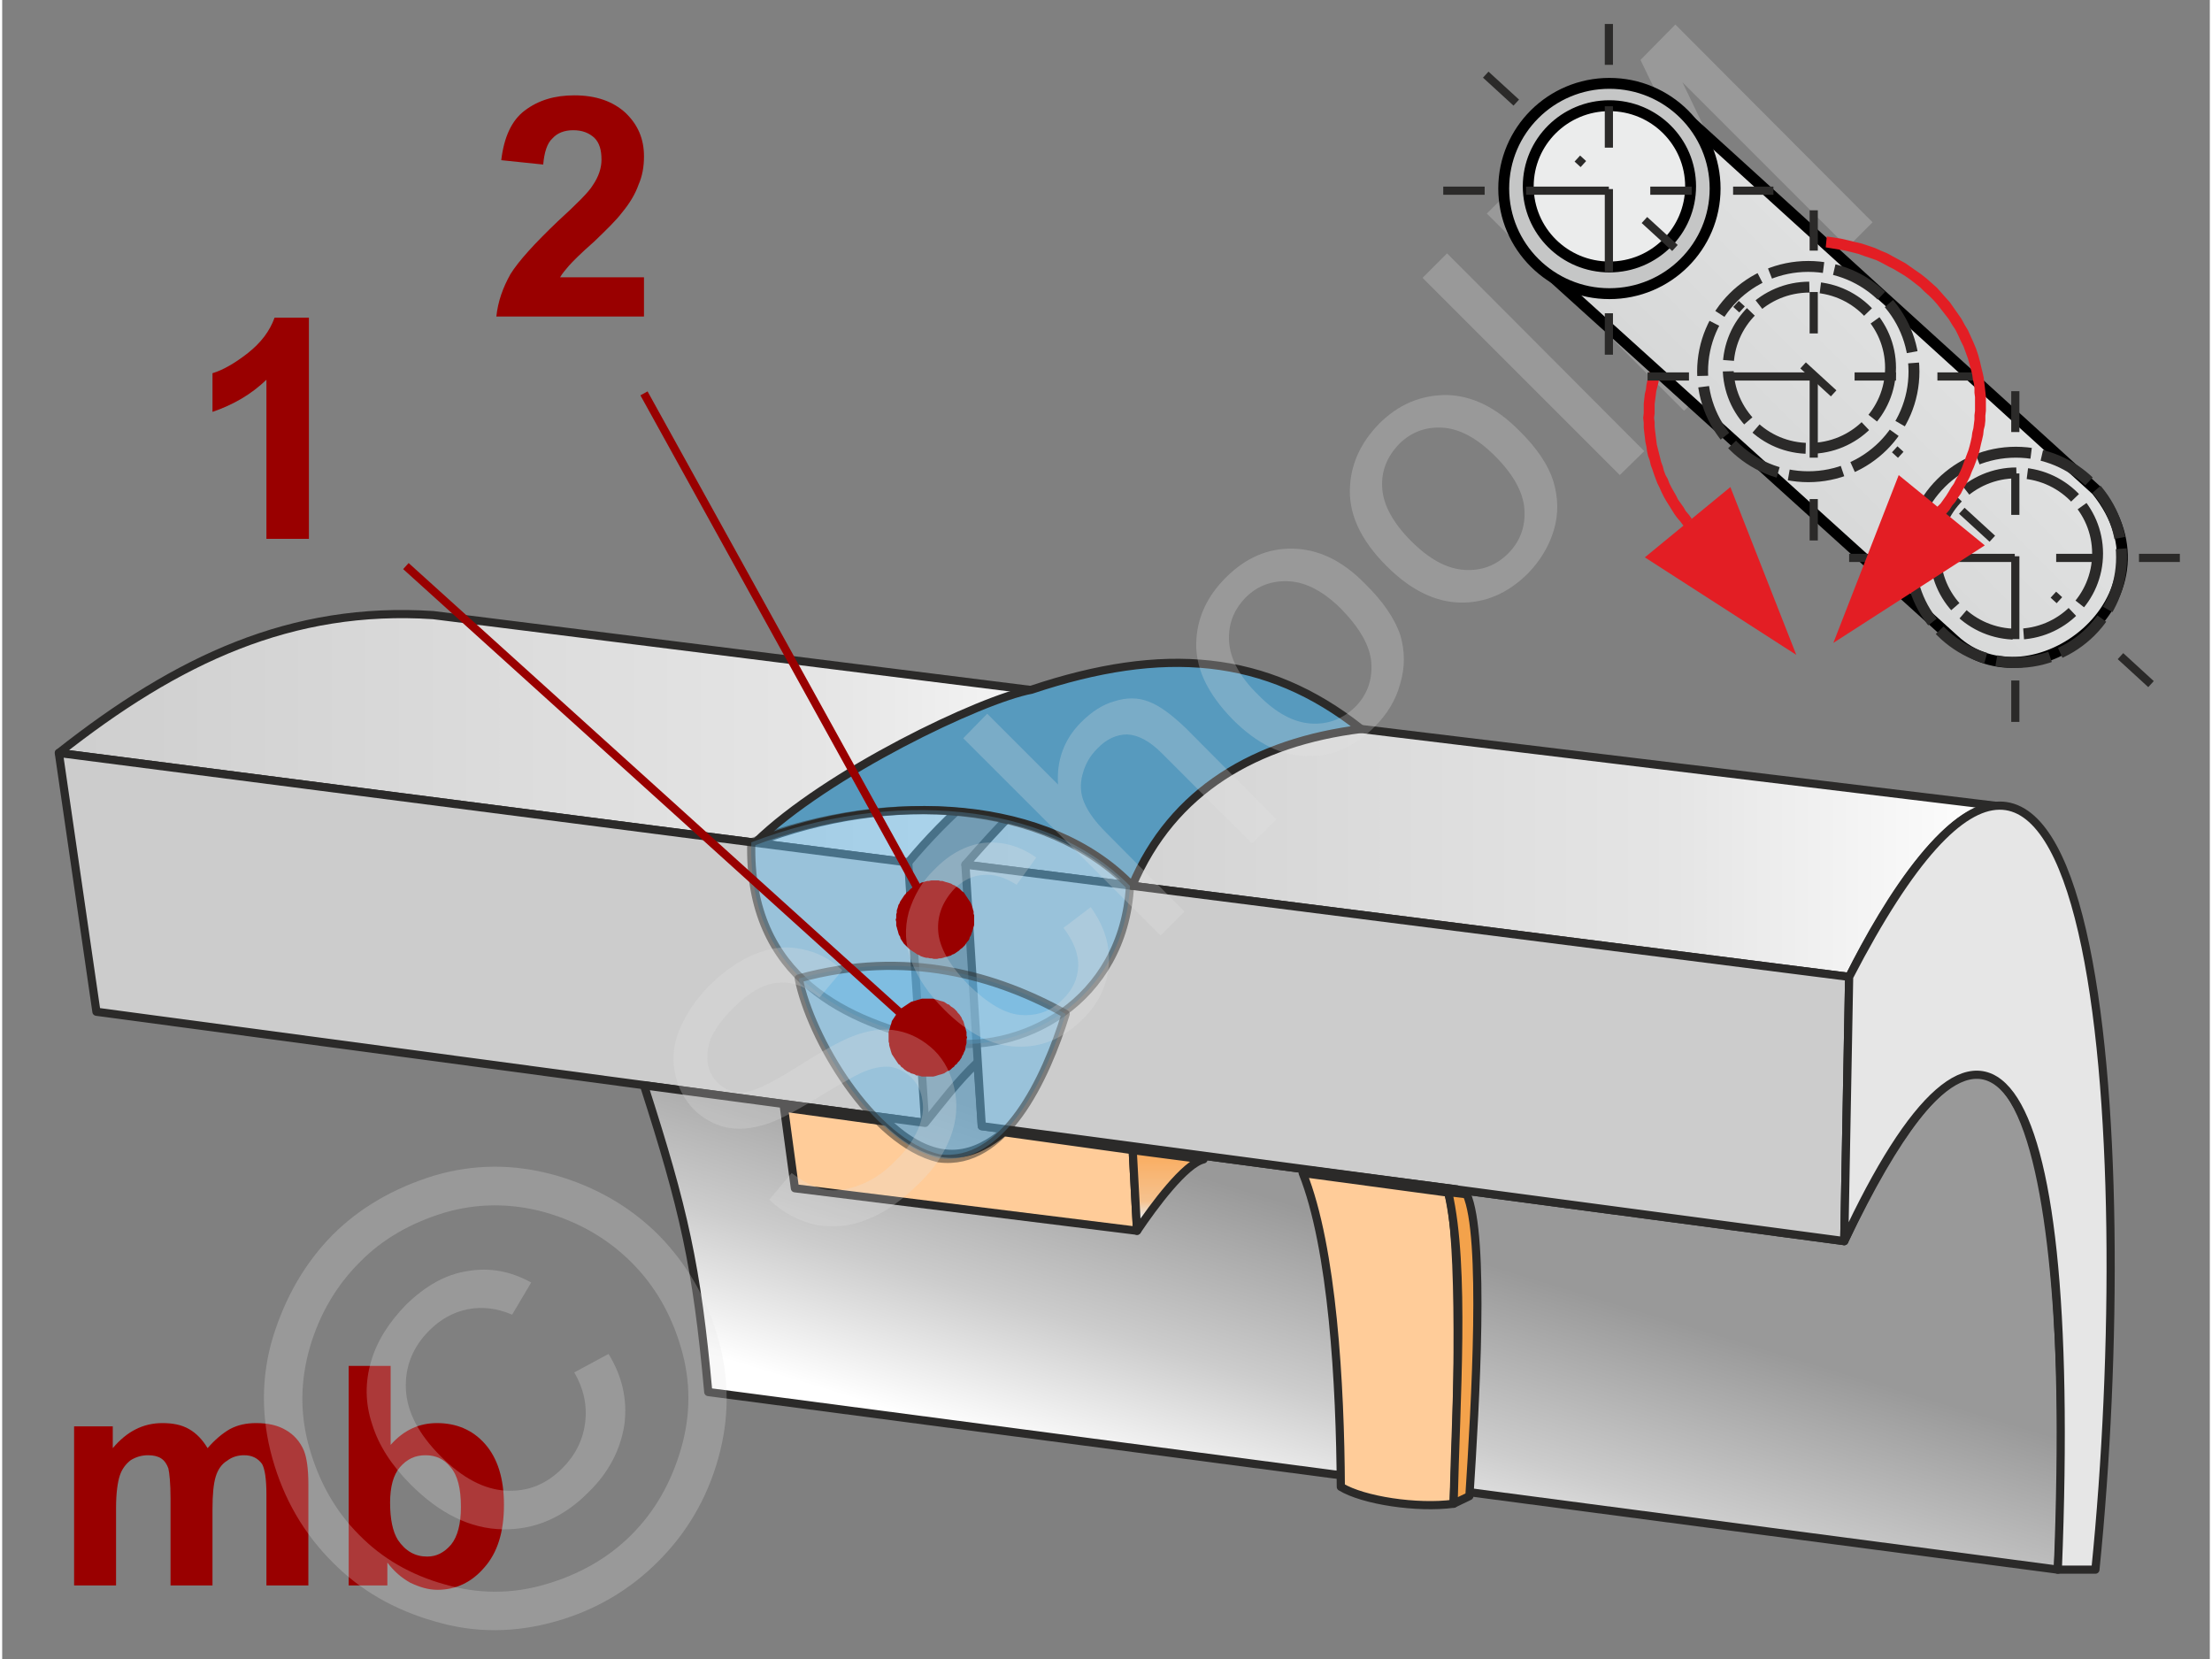 <svg xmlns="http://www.w3.org/2000/svg" width="240px" height="180px" style="shape-rendering:geometricPrecision;text-rendering:geometricPrecision;image-rendering:optimizeQuality;fill-rule:evenodd;clip-rule:evenodd" viewBox="0 0 40.52 30.45" xmlns:xlink="http://www.w3.org/1999/xlink"><rect x="0" y="0" width="40.52" height="30.45" fill="#808080" stroke="none"/><defs><linearGradient id="id0" gradientUnits="userSpaceOnUse" x1="28.6" y1="12.25" x2="38.82" y2="2.03"><stop offset="0" style="stop-opacity:1;stop-color:#c5c6c6"/><stop offset="0.38" style="stop-opacity:1;stop-color:#d8d9d9"/><stop offset="1" style="stop-opacity:1;stop-color:#ebecec"/></linearGradient><linearGradient id="id1" gradientUnits="userSpaceOnUse" x1="-0.43" y1="12.41" x2="21.53" y2="12.41"><stop offset="0" style="stop-opacity:1;stop-color:#ccc"/><stop offset="0.702" style="stop-opacity:1;stop-color:#e5e5e5"/><stop offset="1" style="stop-opacity:1;stop-color:white"/></linearGradient><linearGradient id="id2" gradientUnits="userSpaceOnUse" x1="24.82" y1="22.45" x2="23.14" y2="27.96"><stop offset="0" style="stop-opacity:1;stop-color:#999"/><stop offset="0.561" style="stop-opacity:1;stop-color:#ccc"/><stop offset="1" style="stop-opacity:1;stop-color:white"/></linearGradient><linearGradient id="id3" gradientUnits="userSpaceOnUse" x1="20.62" y1="20.34" x2="20.62" y2="22.35"><stop offset="0" style="stop-opacity:1;stop-color:#f93"/><stop offset="0.851" style="stop-opacity:1;stop-color:#f5c28f"/><stop offset="1" style="stop-opacity:1;stop-color:#ebecec"/></linearGradient><linearGradient id="id4" gradientUnits="userSpaceOnUse" xlink:href="#id1" x1="16.46" y1="13.99" x2="36.74" y2="13.99"/></defs><g id="Ebene_x0020_1"><g id="_1162529736"><g><path d="M21.56 13l-13.65 -1.71c-2.6,-0.17 -4.69,0.81 -6.87,2.53l15.59 2.01c1.45,-1.74 3.51,-3.05 4.93,-2.83l0 0z" style="fill:url(#id1);stroke:#2b2a29;stroke-width:.15;stroke-linejoin:round;stroke-miterlimit:22.926"/><path d="M36.84 14.82l-14.79 -1.79c-1.82,0.1 -3.16,1.45 -4.37,2.84l16.22 2.06c0.69,-1.39 1.91,-3.36 2.94,-3.11l0 0z" style="fill:url(#id4);stroke:#2b2a29;stroke-width:.15;stroke-linejoin:round;stroke-miterlimit:22.926"/><polygon points="16.63,15.83 1.04,13.82 1.73,18.57 16.94,20.61" style="fill:#ccc;stroke:#2b2a29;stroke-width:.15;stroke-linejoin:round;stroke-miterlimit:22.926"/><path d="M16.94 20.61l-5.16 -0.69c0.73,2.27 0.97,3.31 1.18,5.63l24.77 3.26c0.24,-3.75 0.02,-14.28 -3.92,-6.03l-15.83 -2.11 -0.08 -1.17c-0.37,0.35 -0.66,0.74 -0.96,1.11l0 0z" style="fill:url(#id2);stroke:#2b2a29;stroke-width:.15;stroke-linejoin:round;stroke-miterlimit:22.926"/><polygon points="33.9,17.93 17.68,15.87 17.98,20.67 33.81,22.78" style="fill:#ccc;stroke:#2b2a29;stroke-width:.15;stroke-linejoin:round;stroke-miterlimit:22.926"/><path d="M38.42 28.81c0.8,-7.89 0.06,-19.73 -4.52,-10.88l-0.09 4.85c2.52,-5.44 4.31,-3.72 3.92,6.03l0.69 0 0 0z" style="fill:#e6e6e6;stroke:#2b2a29;stroke-width:.15;stroke-linejoin:round;stroke-miterlimit:22.926"/><path d="M13.83 15.46c2.46,-0.96 5.39,-0.79 6.91,0.8 0.74,-1.76 2.28,-2.64 4.2,-2.88 -1.74,-1.38 -3.63,-1.53 -6.05,-0.72 -0.92,0.17 -3.76,1.53 -5.06,2.8l0 0z" style="fill:#579abe;stroke:#2b2a29;stroke-width:.15;stroke-linejoin:round;stroke-miterlimit:22.926"/><path d="M24.01 21.48c0.54,1.36 0.71,3.75 0.71,5.62 0.41,0.26 1.39,0.36 2.06,0.27 0.12,-1.69 0.07,-5 -0.08,-5.54l-2.69 -0.35z" style="fill:#579abe;stroke:#2b2a29;stroke-width:.15;stroke-linejoin:round;stroke-miterlimit:22.926"/><path d="M23.87 21.53c0.55,1.37 0.69,3.89 0.7,5.76 0.41,0.25 1.4,0.4 2.07,0.31 0.08,-1.7 0.15,-4.93 -0.1,-5.71l-2.67 -0.36z" style="fill:#fc9;stroke:#2b2a29;stroke-width:.15;stroke-linejoin:round;stroke-miterlimit:22.926"/><path d="M26.54 21.88c0.32,1.39 0.14,3.85 0.1,5.72l0.29 -0.14c0.11,-1.7 0.29,-4.78 -0.05,-5.54l-0.34 -0.04 0 0z" style="fill:#f3a24b;stroke:#2b2a29;stroke-width:.15;stroke-linejoin:round;stroke-miterlimit:22.926"/><path d="M14.35 20.33l1.89 0.26c0.98,0.93 1.67,0.57 2.14,0.19l2.37 0.33 0.08 1.48 -6.28 -0.78 -0.2 -1.48 0 0z" style="fill:#fc9;stroke:#2b2a29;stroke-width:.15;stroke-linecap:round;stroke-linejoin:round;stroke-miterlimit:22.926"/><path d="M20.83 22.59c0.31,-0.46 0.88,-1.23 1.22,-1.31l-1.3 -0.17 0.08 1.48z" style="fill:url(#id3);stroke:#2b2a29;stroke-width:.15;stroke-linecap:round;stroke-linejoin:round;stroke-miterlimit:22.926"/><path d="M13.75 15.46c2.57,-0.98 5.41,-0.76 6.95,0.8 -0.12,2.12 -1.99,3.13 -3.55,2.86 -1.6,-0.35 -3.47,-1.14 -3.4,-3.66z" style="fill:#66b8e8;fill-opacity:.502;stroke:#2b2a29;stroke-width:.15;stroke-linejoin:round;stroke-miterlimit:22.926;stroke-opacity:.502"/><path d="M14.62 17.96c1.99,-0.55 3.66,-0.04 4.9,0.65 -0.37,1.19 -1.12,2.81 -2.33,2.65 -1.23,-0.29 -2.36,-2.22 -2.57,-3.3z" style="fill:#66b8e8;fill-opacity:.502;stroke:#2b2a29;stroke-width:.15;stroke-linejoin:round;stroke-miterlimit:22.926;stroke-opacity:.502"/><path d="M5.63 9.89l-0.78 0 0 -2.92c-0.28,0.27 -0.61,0.46 -0.99,0.59l0 -0.71c0.2,-0.06 0.42,-0.19 0.65,-0.37 0.24,-0.19 0.4,-0.4 0.49,-0.65l0.63 0 0 4.06z" style="fill:#900;fill-rule:nonzero"/><path d="M11.78 5.09l0 0.72 -2.71 0c0.03,-0.28 0.12,-0.53 0.26,-0.78 0.15,-0.24 0.44,-0.56 0.87,-0.97 0.35,-0.32 0.57,-0.54 0.64,-0.66 0.11,-0.16 0.16,-0.32 0.16,-0.47 0,-0.18 -0.04,-0.31 -0.13,-0.4 -0.1,-0.09 -0.22,-0.14 -0.39,-0.14 -0.16,0 -0.29,0.05 -0.38,0.15 -0.1,0.09 -0.15,0.26 -0.17,0.48l-0.77 -0.08c0.05,-0.42 0.19,-0.73 0.43,-0.91 0.25,-0.19 0.55,-0.28 0.91,-0.28 0.4,0 0.71,0.11 0.94,0.32 0.23,0.22 0.34,0.48 0.34,0.8 0,0.19 -0.03,0.36 -0.1,0.52 -0.06,0.17 -0.16,0.34 -0.31,0.52 -0.09,0.12 -0.26,0.29 -0.5,0.52 -0.25,0.22 -0.4,0.37 -0.47,0.45 -0.06,0.07 -0.12,0.14 -0.16,0.21l1.54 0z" style="fill:#900;fill-rule:nonzero"/><g><line x1="7.41" y1="10.39" x2="16.99" y2="19.05" style="fill:none;fill-rule:nonzero;stroke:#900;stroke-width:.15;stroke-miterlimit:22.926"/><polygon id="1" points="17.47,18.51 17.47,18.51 17.5,18.54 17.52,18.56 17.54,18.59 17.57,18.62 17.59,18.65 17.61,18.68 17.62,18.71 17.64,18.74 17.65,18.77 17.66,18.81 17.67,18.84 17.68,18.87 17.69,18.91 17.7,18.94 17.7,18.97 17.7,19.01 17.71,19.04 17.7,19.08 17.7,19.11 17.7,19.15 17.69,19.18 17.68,19.22 17.68,19.25 17.67,19.28 17.65,19.32 17.64,19.35 17.62,19.38 17.61,19.41 17.59,19.44 17.57,19.47 17.54,19.5 17.52,19.53 17.52,19.53 17.49,19.55 17.47,19.58 17.44,19.6 17.41,19.63 17.38,19.65 17.35,19.66 17.32,19.68 17.29,19.7 17.26,19.71 17.23,19.72 17.19,19.73 17.16,19.74 17.13,19.75 17.09,19.76 17.06,19.76 17.02,19.76 16.99,19.76 16.95,19.76 16.92,19.76 16.88,19.76 16.85,19.75 16.82,19.74 16.78,19.74 16.75,19.72 16.72,19.71 16.68,19.7 16.65,19.68 16.62,19.67 16.59,19.65 16.56,19.63 16.53,19.6 16.5,19.58 16.5,19.58 16.48,19.55 16.45,19.53 16.43,19.5 16.41,19.47 16.39,19.44 16.37,19.41 16.35,19.38 16.33,19.35 16.32,19.32 16.31,19.29 16.3,19.25 16.29,19.22 16.28,19.18 16.28,19.15 16.27,19.12 16.27,19.08 16.27,19.05 16.27,19.01 16.27,18.98 16.27,18.94 16.28,18.91 16.29,18.88 16.3,18.84 16.31,18.81 16.32,18.78 16.33,18.74 16.35,18.71 16.37,18.68 16.39,18.65 16.41,18.62 16.43,18.59 16.45,18.56 16.45,18.56 16.48,18.54 16.5,18.51 16.53,18.49 16.56,18.47 16.59,18.45 16.62,18.43 16.65,18.41 16.68,18.39 16.71,18.38 16.75,18.37 16.78,18.36 16.81,18.35 16.85,18.34 16.88,18.33 16.92,18.33 16.95,18.33 16.99,18.33 17.02,18.33 17.05,18.33 17.09,18.33 17.12,18.34 17.16,18.35 17.19,18.36 17.22,18.37 17.26,18.38 17.29,18.39 17.32,18.41 17.35,18.43 17.38,18.44 17.41,18.47 17.44,18.49" style="fill:#900"/></g><g><line x1="11.78" y1="7.22" x2="17.12" y2="16.88" style="fill:none;fill-rule:nonzero;stroke:#900;stroke-width:.15;stroke-miterlimit:22.926"/><polygon id="1" points="17.75,16.53 17.75,16.53 17.77,16.56 17.79,16.6 17.8,16.63 17.81,16.66 17.82,16.7 17.83,16.73 17.83,16.77 17.84,16.8 17.84,16.84 17.84,16.87 17.84,16.91 17.84,16.94 17.84,16.98 17.83,17.01 17.82,17.04 17.81,17.08 17.8,17.11 17.79,17.14 17.78,17.17 17.76,17.2 17.75,17.24 17.73,17.27 17.71,17.29 17.69,17.32 17.67,17.35 17.64,17.38 17.62,17.4 17.59,17.42 17.56,17.45 17.53,17.47 17.5,17.49 17.47,17.51 17.47,17.51 17.44,17.52 17.41,17.54 17.37,17.55 17.34,17.56 17.3,17.57 17.27,17.58 17.23,17.59 17.2,17.59 17.16,17.6 17.13,17.6 17.1,17.6 17.06,17.59 17.03,17.59 16.99,17.58 16.96,17.58 16.92,17.57 16.89,17.56 16.86,17.55 16.83,17.53 16.8,17.52 16.77,17.5 16.74,17.48 16.71,17.46 16.68,17.44 16.65,17.42 16.63,17.4 16.6,17.37 16.58,17.35 16.55,17.32 16.53,17.29 16.51,17.26 16.49,17.23 16.49,17.23 16.48,17.19 16.46,17.16 16.45,17.13 16.44,17.09 16.43,17.06 16.42,17.02 16.41,16.99 16.41,16.95 16.41,16.92 16.4,16.88 16.41,16.85 16.41,16.82 16.41,16.78 16.42,16.75 16.42,16.71 16.43,16.68 16.44,16.65 16.45,16.61 16.47,16.58 16.48,16.55 16.5,16.52 16.52,16.49 16.54,16.46 16.56,16.43 16.58,16.41 16.6,16.38 16.63,16.36 16.66,16.33 16.68,16.31 16.71,16.29 16.74,16.27 16.78,16.25 16.78,16.25 16.81,16.23 16.84,16.22 16.87,16.2 16.91,16.19 16.94,16.18 16.98,16.17 17.01,16.17 17.05,16.16 17.08,16.16 17.12,16.16 17.15,16.16 17.19,16.16 17.22,16.17 17.26,16.17 17.29,16.18 17.32,16.19 17.36,16.2 17.39,16.21 17.42,16.22 17.45,16.24 17.48,16.25 17.51,16.27 17.54,16.29 17.57,16.31 17.6,16.34 17.62,16.36 17.65,16.38 17.67,16.41 17.69,16.44 17.71,16.47 17.73,16.5" style="fill:#900"/></g></g><g><g id="_1162509000"><path d="M1.32 26.18l0.71 0 0 0.4c0.26,-0.31 0.56,-0.46 0.91,-0.46 0.19,0 0.35,0.03 0.49,0.11 0.14,0.08 0.25,0.2 0.34,0.35 0.13,-0.15 0.27,-0.27 0.41,-0.35 0.15,-0.08 0.31,-0.11 0.48,-0.11 0.22,0 0.4,0.04 0.55,0.13 0.14,0.08 0.26,0.21 0.33,0.38 0.05,0.13 0.08,0.33 0.08,0.61l0 1.86 -0.77 0 0 -1.67c0,-0.29 -0.03,-0.47 -0.08,-0.56 -0.08,-0.11 -0.19,-0.16 -0.33,-0.16 -0.11,0 -0.22,0.03 -0.31,0.1 -0.1,0.06 -0.17,0.16 -0.21,0.29 -0.04,0.13 -0.06,0.33 -0.06,0.6l0 1.4 -0.77 0 0 -1.6c0,-0.28 -0.02,-0.46 -0.04,-0.55 -0.03,-0.08 -0.07,-0.14 -0.13,-0.18 -0.06,-0.04 -0.14,-0.06 -0.24,-0.06 -0.12,0 -0.22,0.03 -0.32,0.09 -0.09,0.07 -0.16,0.16 -0.2,0.28 -0.04,0.12 -0.07,0.32 -0.07,0.6l0 1.42 -0.77 0 0 -2.92z" style="fill:#900;fill-rule:nonzero"/><path id="1" d="M6.36 29.1l0 -4.03 0.77 0 0 1.45c0.24,-0.27 0.52,-0.4 0.85,-0.4 0.35,0 0.65,0.12 0.88,0.38 0.23,0.26 0.35,0.63 0.35,1.12 0,0.5 -0.12,0.88 -0.36,1.15 -0.23,0.27 -0.52,0.41 -0.86,0.41 -0.17,0 -0.33,-0.05 -0.5,-0.13 -0.16,-0.09 -0.3,-0.21 -0.42,-0.37l0 0.42 -0.71 0zm0.76 -1.52c0,0.31 0.05,0.53 0.14,0.68 0.14,0.21 0.32,0.31 0.54,0.31 0.17,0 0.31,-0.07 0.44,-0.22 0.12,-0.15 0.18,-0.38 0.18,-0.69 0,-0.34 -0.06,-0.58 -0.19,-0.73 -0.12,-0.15 -0.27,-0.22 -0.46,-0.22 -0.19,0 -0.34,0.07 -0.47,0.22 -0.12,0.14 -0.18,0.36 -0.18,0.65z" style="fill:#900;fill-rule:nonzero"/><polygon points="0,0 40.52,0 40.52,30.45 0,30.45" style="fill:none"/><g><path d="M14.08 22.02l0.41 -0.49c0.21,0.16 0.41,0.26 0.6,0.3 0.2,0.04 0.41,0.01 0.65,-0.08 0.24,-0.09 0.46,-0.24 0.66,-0.45 0.19,-0.18 0.32,-0.37 0.41,-0.57 0.08,-0.19 0.11,-0.37 0.08,-0.53 -0.02,-0.17 -0.09,-0.31 -0.2,-0.42 -0.12,-0.11 -0.25,-0.18 -0.4,-0.2 -0.15,-0.01 -0.33,0.02 -0.54,0.12 -0.13,0.06 -0.41,0.22 -0.82,0.47 -0.41,0.25 -0.72,0.41 -0.93,0.47 -0.26,0.08 -0.5,0.1 -0.72,0.05 -0.22,-0.05 -0.41,-0.16 -0.58,-0.32 -0.18,-0.19 -0.3,-0.41 -0.35,-0.67 -0.06,-0.27 -0.03,-0.54 0.09,-0.82 0.12,-0.28 0.3,-0.55 0.54,-0.79 0.27,-0.27 0.55,-0.46 0.84,-0.58 0.29,-0.12 0.58,-0.15 0.85,-0.09 0.28,0.05 0.53,0.18 0.75,0.39l-0.42 0.5c-0.26,-0.21 -0.51,-0.3 -0.77,-0.27 -0.26,0.02 -0.53,0.18 -0.81,0.46 -0.29,0.29 -0.45,0.55 -0.47,0.79 -0.03,0.24 0.03,0.43 0.18,0.58 0.13,0.13 0.29,0.19 0.46,0.18 0.18,0 0.51,-0.16 0.99,-0.46 0.47,-0.3 0.82,-0.49 1.03,-0.57 0.31,-0.12 0.58,-0.15 0.83,-0.1 0.25,0.05 0.47,0.17 0.67,0.36 0.19,0.19 0.31,0.43 0.37,0.71 0.06,0.28 0.04,0.57 -0.07,0.87 -0.12,0.31 -0.3,0.59 -0.56,0.84 -0.33,0.33 -0.65,0.56 -0.97,0.68 -0.31,0.13 -0.63,0.16 -0.95,0.1 -0.31,-0.07 -0.6,-0.22 -0.85,-0.46zm5.4 -4.99l0.5 -0.38c0.25,0.35 0.36,0.7 0.33,1.07 -0.03,0.37 -0.18,0.69 -0.47,0.98 -0.36,0.36 -0.76,0.53 -1.22,0.51 -0.45,-0.01 -0.89,-0.24 -1.33,-0.68 -0.28,-0.28 -0.48,-0.57 -0.6,-0.88 -0.12,-0.31 -0.13,-0.61 -0.05,-0.91 0.09,-0.29 0.24,-0.56 0.47,-0.78 0.28,-0.29 0.59,-0.45 0.91,-0.49 0.33,-0.03 0.65,0.05 0.96,0.27l-0.36 0.5c-0.22,-0.14 -0.42,-0.2 -0.62,-0.18 -0.19,0.01 -0.36,0.1 -0.51,0.24 -0.22,0.23 -0.33,0.49 -0.31,0.79 0.02,0.3 0.21,0.63 0.55,0.98 0.36,0.35 0.68,0.54 0.97,0.56 0.3,0.02 0.55,-0.07 0.77,-0.29 0.18,-0.18 0.27,-0.37 0.28,-0.6 0.01,-0.22 -0.08,-0.46 -0.27,-0.71zm1.78 0.14l-3.62 -3.62 0.44 -0.45 1.3 1.3c-0.03,-0.44 0.11,-0.83 0.42,-1.14 0.2,-0.2 0.4,-0.33 0.62,-0.39 0.22,-0.07 0.43,-0.07 0.63,0.01 0.19,0.07 0.42,0.24 0.68,0.49l1.66 1.67 -0.45 0.44 -1.66 -1.66c-0.22,-0.22 -0.43,-0.33 -0.63,-0.34 -0.19,0 -0.38,0.08 -0.55,0.26 -0.13,0.13 -0.22,0.28 -0.27,0.47 -0.05,0.18 -0.04,0.36 0.03,0.52 0.07,0.17 0.2,0.35 0.41,0.56l1.43 1.44 -0.44 0.44zm1.33 -3.96c-0.48,-0.49 -0.71,-0.98 -0.67,-1.49 0.03,-0.42 0.21,-0.79 0.54,-1.12 0.36,-0.36 0.77,-0.54 1.23,-0.53 0.47,0.01 0.91,0.22 1.32,0.64 0.34,0.33 0.55,0.65 0.65,0.94 0.09,0.3 0.09,0.6 0,0.9 -0.08,0.3 -0.24,0.56 -0.47,0.79 -0.37,0.37 -0.78,0.55 -1.24,0.54 -0.47,-0.01 -0.92,-0.23 -1.36,-0.67zm0.46 -0.46c0.33,0.34 0.66,0.51 0.97,0.53 0.31,0.02 0.58,-0.08 0.81,-0.3 0.22,-0.22 0.32,-0.49 0.3,-0.81 -0.02,-0.31 -0.21,-0.64 -0.55,-0.99 -0.32,-0.32 -0.64,-0.49 -0.95,-0.51 -0.32,-0.02 -0.59,0.08 -0.81,0.3 -0.22,0.23 -0.32,0.49 -0.3,0.81 0.02,0.31 0.19,0.64 0.53,0.97zm2.36 -2.36c-0.49,-0.49 -0.71,-0.98 -0.67,-1.49 0.03,-0.42 0.21,-0.79 0.53,-1.12 0.36,-0.36 0.77,-0.53 1.24,-0.53 0.46,0.01 0.9,0.22 1.32,0.64 0.34,0.33 0.55,0.65 0.64,0.94 0.09,0.3 0.1,0.6 0.01,0.9 -0.09,0.3 -0.25,0.56 -0.47,0.79 -0.37,0.37 -0.79,0.55 -1.25,0.54 -0.46,-0.01 -0.91,-0.23 -1.35,-0.67zm0.45 -0.46c0.34,0.34 0.66,0.51 0.98,0.53 0.31,0.02 0.58,-0.08 0.8,-0.3 0.22,-0.22 0.32,-0.49 0.3,-0.81 -0.02,-0.31 -0.2,-0.64 -0.54,-0.98 -0.33,-0.33 -0.65,-0.5 -0.96,-0.52 -0.31,-0.02 -0.58,0.08 -0.8,0.3 -0.22,0.23 -0.33,0.49 -0.31,0.81 0.02,0.31 0.2,0.64 0.53,0.97zm3.83 -1.21l-3.62 -3.62 0.45 -0.45 3.62 3.63 -0.45 0.44zm1.18 -1.18l-3.62 -3.62 0.72 -0.72 3.42 1.7c0.32,0.16 0.55,0.29 0.71,0.37 -0.09,-0.18 -0.22,-0.43 -0.39,-0.78l-1.64 -3.39 0.64 -0.65 3.62 3.63 -0.46 0.46 -3.03 -3.03 1.97 4.09 -0.43 0.43 -4.13 -2.04 3.08 3.09 -0.46 0.46z" style="fill:#e6e6e6;fill-rule:nonzero;fill-opacity:.251"/><path d="M6.06 22.67c0.5,-0.5 1.12,-0.86 1.86,-1.09 0.74,-0.22 1.48,-0.22 2.23,-0.01 0.74,0.21 1.38,0.58 1.9,1.1 0.51,0.52 0.88,1.15 1.09,1.89 0.21,0.74 0.21,1.48 0,2.22 -0.21,0.74 -0.58,1.36 -1.1,1.88 -0.52,0.52 -1.14,0.89 -1.88,1.1 -0.74,0.21 -1.48,0.22 -2.22,0 -0.74,-0.21 -1.37,-0.57 -1.88,-1.09 -0.52,-0.52 -0.89,-1.15 -1.1,-1.9 -0.21,-0.75 -0.21,-1.5 0.01,-2.23 0.23,-0.74 0.59,-1.36 1.09,-1.87zm0.5 0.5c-0.42,0.42 -0.73,0.94 -0.91,1.55 -0.18,0.62 -0.19,1.24 -0.01,1.86 0.18,0.63 0.48,1.16 0.91,1.59 0.43,0.44 0.96,0.74 1.57,0.91 0.62,0.18 1.24,0.18 1.85,0 0.62,-0.18 1.15,-0.48 1.58,-0.91 0.43,-0.43 0.73,-0.96 0.91,-1.58 0.18,-0.62 0.18,-1.24 0,-1.85 -0.18,-0.62 -0.48,-1.14 -0.91,-1.57 -0.43,-0.43 -0.96,-0.74 -1.59,-0.92 -0.62,-0.17 -1.24,-0.17 -1.85,0.01 -0.62,0.19 -1.14,0.49 -1.55,0.91zm3.94 2.02l0.63 -0.34c0.25,0.41 0.35,0.84 0.29,1.3 -0.07,0.45 -0.28,0.87 -0.65,1.23 -0.46,0.47 -0.99,0.7 -1.58,0.69 -0.6,-0.01 -1.16,-0.29 -1.69,-0.82 -0.35,-0.35 -0.59,-0.72 -0.71,-1.11 -0.13,-0.39 -0.13,-0.77 -0.02,-1.15 0.11,-0.38 0.33,-0.72 0.64,-1.04 0.36,-0.35 0.73,-0.56 1.13,-0.62 0.41,-0.07 0.79,0 1.17,0.21l-0.35 0.59c-0.28,-0.12 -0.55,-0.15 -0.81,-0.1 -0.26,0.05 -0.5,0.18 -0.71,0.39 -0.3,0.3 -0.45,0.66 -0.43,1.08 0.02,0.41 0.23,0.82 0.64,1.23 0.4,0.4 0.8,0.61 1.2,0.63 0.39,0.02 0.73,-0.11 1.03,-0.41 0.24,-0.24 0.38,-0.52 0.42,-0.84 0.04,-0.32 -0.03,-0.63 -0.2,-0.92z" style="fill:#e6e6e6;fill-rule:nonzero;fill-opacity:.251"/></g></g><g id="_1162529040"><g><path d="M30.4 7.02l-0.2 -0.05 0 0 0.03 -0.12 0.04 -0.12 0.04 -0.12 0.04 -0.11 0.05 -0.11 0.06 -0.11 0.05 -0.11 0.07 -0.1 0.06 -0.1 0.07 -0.1 0.08 -0.1 0.07 -0.09 0.08 -0.09 0.09 -0.09 0.09 -0.08 0.09 -0.09 0.09 -0.07 0.1 -0.08 0.1 -0.07 0.11 -0.06 0.1 -0.07 0.11 -0.06 0.12 -0.05 0.11 -0.05 0.12 -0.05 0.12 -0.04 0.12 -0.04 0.12 -0.04 0.13 -0.03 0.13 -0.02 0.13 -0.03 0.13 -0.01 0.02 0.2 -0.12 0.01 -0.13 0.02 -0.12 0.03 -0.12 0.03 -0.11 0.03 -0.12 0.03 -0.11 0.05 -0.11 0.04 -0.11 0.05 -0.1 0.05 -0.11 0.06 -0.1 0.06 -0.1 0.06 -0.09 0.07 -0.09 0.06 -0.09 0.08 -0.09 0.07 -0.08 0.08 -0.08 0.08 -0.08 0.09 -0.07 0.08 -0.07 0.1 -0.06 0.09 -0.07 0.09 -0.05 0.1 -0.06 0.1 -0.05 0.1 -0.04 0.11 -0.05 0.1 -0.03 0.11 -0.04 0.11 -0.02 0.12 0 0zm0.61 2.5l-0.15 0.13 -0.06 -0.08 -0.06 -0.07 -0.05 -0.07 -0.05 -0.08 -0.05 -0.08 -0.05 -0.08 -0.04 -0.07 -0.04 -0.08 -0.04 -0.09 -0.04 -0.08 -0.03 -0.08 -0.03 -0.08 -0.03 -0.09 -0.03 -0.08 -0.02 -0.09 -0.03 -0.08 -0.02 -0.09 -0.01 -0.08 -0.02 -0.09 -0.01 -0.09 -0.01 -0.08 -0.01 -0.09 0 -0.09 -0.01 -0.09 0.01 -0.09 0 -0.08 0 -0.09 0.01 -0.09 0.01 -0.09 0.02 -0.08 0.01 -0.09 0.02 -0.09 0.2 0.05 -0.02 0.08 -0.02 0.08 -0.01 0.08 -0.01 0.08 -0.01 0.08 0 0.09 0 0.08 -0.01 0.08 0.01 0.08 0 0.08 0.01 0.09 0.01 0.08 0.01 0.08 0.01 0.08 0.02 0.08 0.02 0.08 0.02 0.08 0.02 0.08 0.03 0.08 0.02 0.08 0.03 0.08 0.04 0.07 0.03 0.08 0.04 0.08 0.04 0.07 0.04 0.07 0.04 0.08 0.05 0.07 0.05 0.07 0.04 0.07 0.06 0.07 0.05 0.07zm1.92 2.5l-2.78 -1.79 1.57 -1.29 1.21 3.08z" style="fill:#e31e24;fill-rule:nonzero"/></g><path d="M28.5 5.12l2.38 -2.99 7.56 6.87c1.59,1.97 -1.2,4.07 -2.62,2.74l-7.32 -6.62z" style="fill:url(#id0);stroke:#000;stroke-width:.2;stroke-miterlimit:22.926"/><ellipse cx="29.5" cy="3.46" rx="1.94" ry="1.93" style="fill:#c5c6c6;stroke:#000;stroke-width:.2;stroke-miterlimit:22.926"/><ellipse cx="33.15" cy="6.82" rx="1.94" ry="1.93" style="fill:none;stroke:#2b2a29;stroke-width:.2;stroke-miterlimit:22.926;stroke-dasharray:1 .2"/><ellipse cx="36.96" cy="10.23" rx="1.94" ry="1.93" style="fill:none;stroke:#2b2a29;stroke-width:.2;stroke-miterlimit:22.926;stroke-dasharray:1 .2"/><ellipse cx="29.5" cy="3.42" rx="1.49" ry="1.48" style="fill:#ebecec;stroke:#000;stroke-width:.2;stroke-miterlimit:22.926"/><ellipse cx="33.17" cy="6.75" rx="1.49" ry="1.48" style="fill:none;stroke:#2b2a29;stroke-width:.2;stroke-miterlimit:22.926;stroke-dasharray:1 .2"/><ellipse cx="36.97" cy="10.16" rx="1.49" ry="1.48" style="fill:none;stroke:#2b2a29;stroke-width:.2;stroke-miterlimit:22.926;stroke-dasharray:1 .2"/><line x1="27.23" y1="1.37" x2="39.51" y2="12.62" style="fill:none;stroke:#2b2a29;stroke-width:.15;stroke-miterlimit:22.926;stroke-dasharray:.76 1.52 .15 1.52"/><line x1="36.95" y1="13.25" x2="36.95" y2="7.18" style="fill:none;stroke:#2b2a29;stroke-width:.15;stroke-miterlimit:22.926;stroke-dasharray:.76 .76 1.52 .76"/><line x1="33.9" y1="10.24" x2="39.97" y2="10.24" style="fill:none;stroke:#2b2a29;stroke-width:.15;stroke-miterlimit:22.926;stroke-dasharray:.76 .76 1.52 .76"/><line x1="33.25" y1="9.92" x2="33.25" y2="3.86" style="fill:none;stroke:#2b2a29;stroke-width:.15;stroke-miterlimit:22.926;stroke-dasharray:.76 .76 1.52 .76"/><line x1="30.2" y1="6.91" x2="36.27" y2="6.91" style="fill:none;stroke:#2b2a29;stroke-width:.15;stroke-miterlimit:22.926;stroke-dasharray:.76 .76 1.52 .76"/><line x1="29.49" y1="6.51" x2="29.49" y2="0.44" style="fill:none;stroke:#2b2a29;stroke-width:.15;stroke-miterlimit:22.926;stroke-dasharray:.76 .76 1.52 .76"/><line x1="26.45" y1="3.5" x2="32.51" y2="3.5" style="fill:none;stroke:#2b2a29;stroke-width:.15;stroke-miterlimit:22.926;stroke-dasharray:.76 .76 1.52 .76"/><g><path d="M36.33 6.76l-0.19 0.04 0 0 -0.03 -0.11 -0.03 -0.11 -0.04 -0.11 -0.04 -0.11 -0.05 -0.1 -0.05 -0.11 -0.05 -0.1 -0.06 -0.09 -0.06 -0.1 -0.07 -0.09 -0.07 -0.09 -0.07 -0.09 -0.07 -0.08 -0.08 -0.08 -0.09 -0.08 -0.08 -0.08 -0.09 -0.07 -0.09 -0.07 -0.1 -0.07 -0.1 -0.06 -0.1 -0.06 -0.1 -0.05 -0.11 -0.06 -0.1 -0.05 -0.11 -0.04 -0.12 -0.04 -0.11 -0.04 -0.12 -0.03 -0.12 -0.03 -0.12 -0.02 -0.12 -0.02 -0.12 -0.02 0.02 -0.2 0.13 0.02 0.13 0.02 0.13 0.03 0.12 0.03 0.13 0.03 0.12 0.04 0.12 0.04 0.11 0.05 0.12 0.05 0.11 0.06 0.11 0.06 0.11 0.06 0.1 0.07 0.1 0.07 0.1 0.07 0.1 0.08 0.09 0.08 0.09 0.08 0.08 0.09 0.08 0.09 0.08 0.09 0.07 0.1 0.07 0.1 0.07 0.1 0.06 0.11 0.06 0.1 0.05 0.11 0.05 0.11 0.05 0.12 0.04 0.12 0.03 0.11 0.03 0.13 0 0zm-0.65 2.67l-0.16 -0.13 0.06 -0.06 0.05 -0.07 0.05 -0.07 0.05 -0.08 0.04 -0.07 0.05 -0.07 0.04 -0.08 0.04 -0.07 0.04 -0.08 0.03 -0.07 0.03 -0.08 0.03 -0.08 0.03 -0.08 0.03 -0.08 0.02 -0.07 0.02 -0.08 0.02 -0.09 0.01 -0.08 0.02 -0.08 0.01 -0.08 0.01 -0.08 0 -0.08 0.01 -0.08 0 -0.09 0 -0.08 0 -0.08 -0.01 -0.08 0 -0.08 -0.01 -0.09 -0.02 -0.08 -0.01 -0.08 -0.02 -0.08 0.19 -0.04 0.02 0.08 0.02 0.09 0.01 0.09 0.01 0.08 0.01 0.09 0.01 0.09 0 0.09 0 0.09 0 0.08 -0.01 0.09 0 0.09 -0.01 0.09 -0.02 0.08 -0.01 0.09 -0.02 0.09 -0.02 0.08 -0.02 0.09 -0.02 0.08 -0.03 0.09 -0.03 0.08 -0.03 0.08 -0.04 0.09 -0.03 0.08 -0.04 0.08 -0.04 0.08 -0.05 0.08 -0.04 0.08 -0.05 0.07 -0.05 0.08 -0.06 0.07 -0.05 0.08 -0.06 0.07zm-2.07 2.37l1.2 -3.08 1.58 1.29 -2.78 1.79z" style="fill:#e31e24;fill-rule:nonzero"/></g></g></g></g></g></svg>